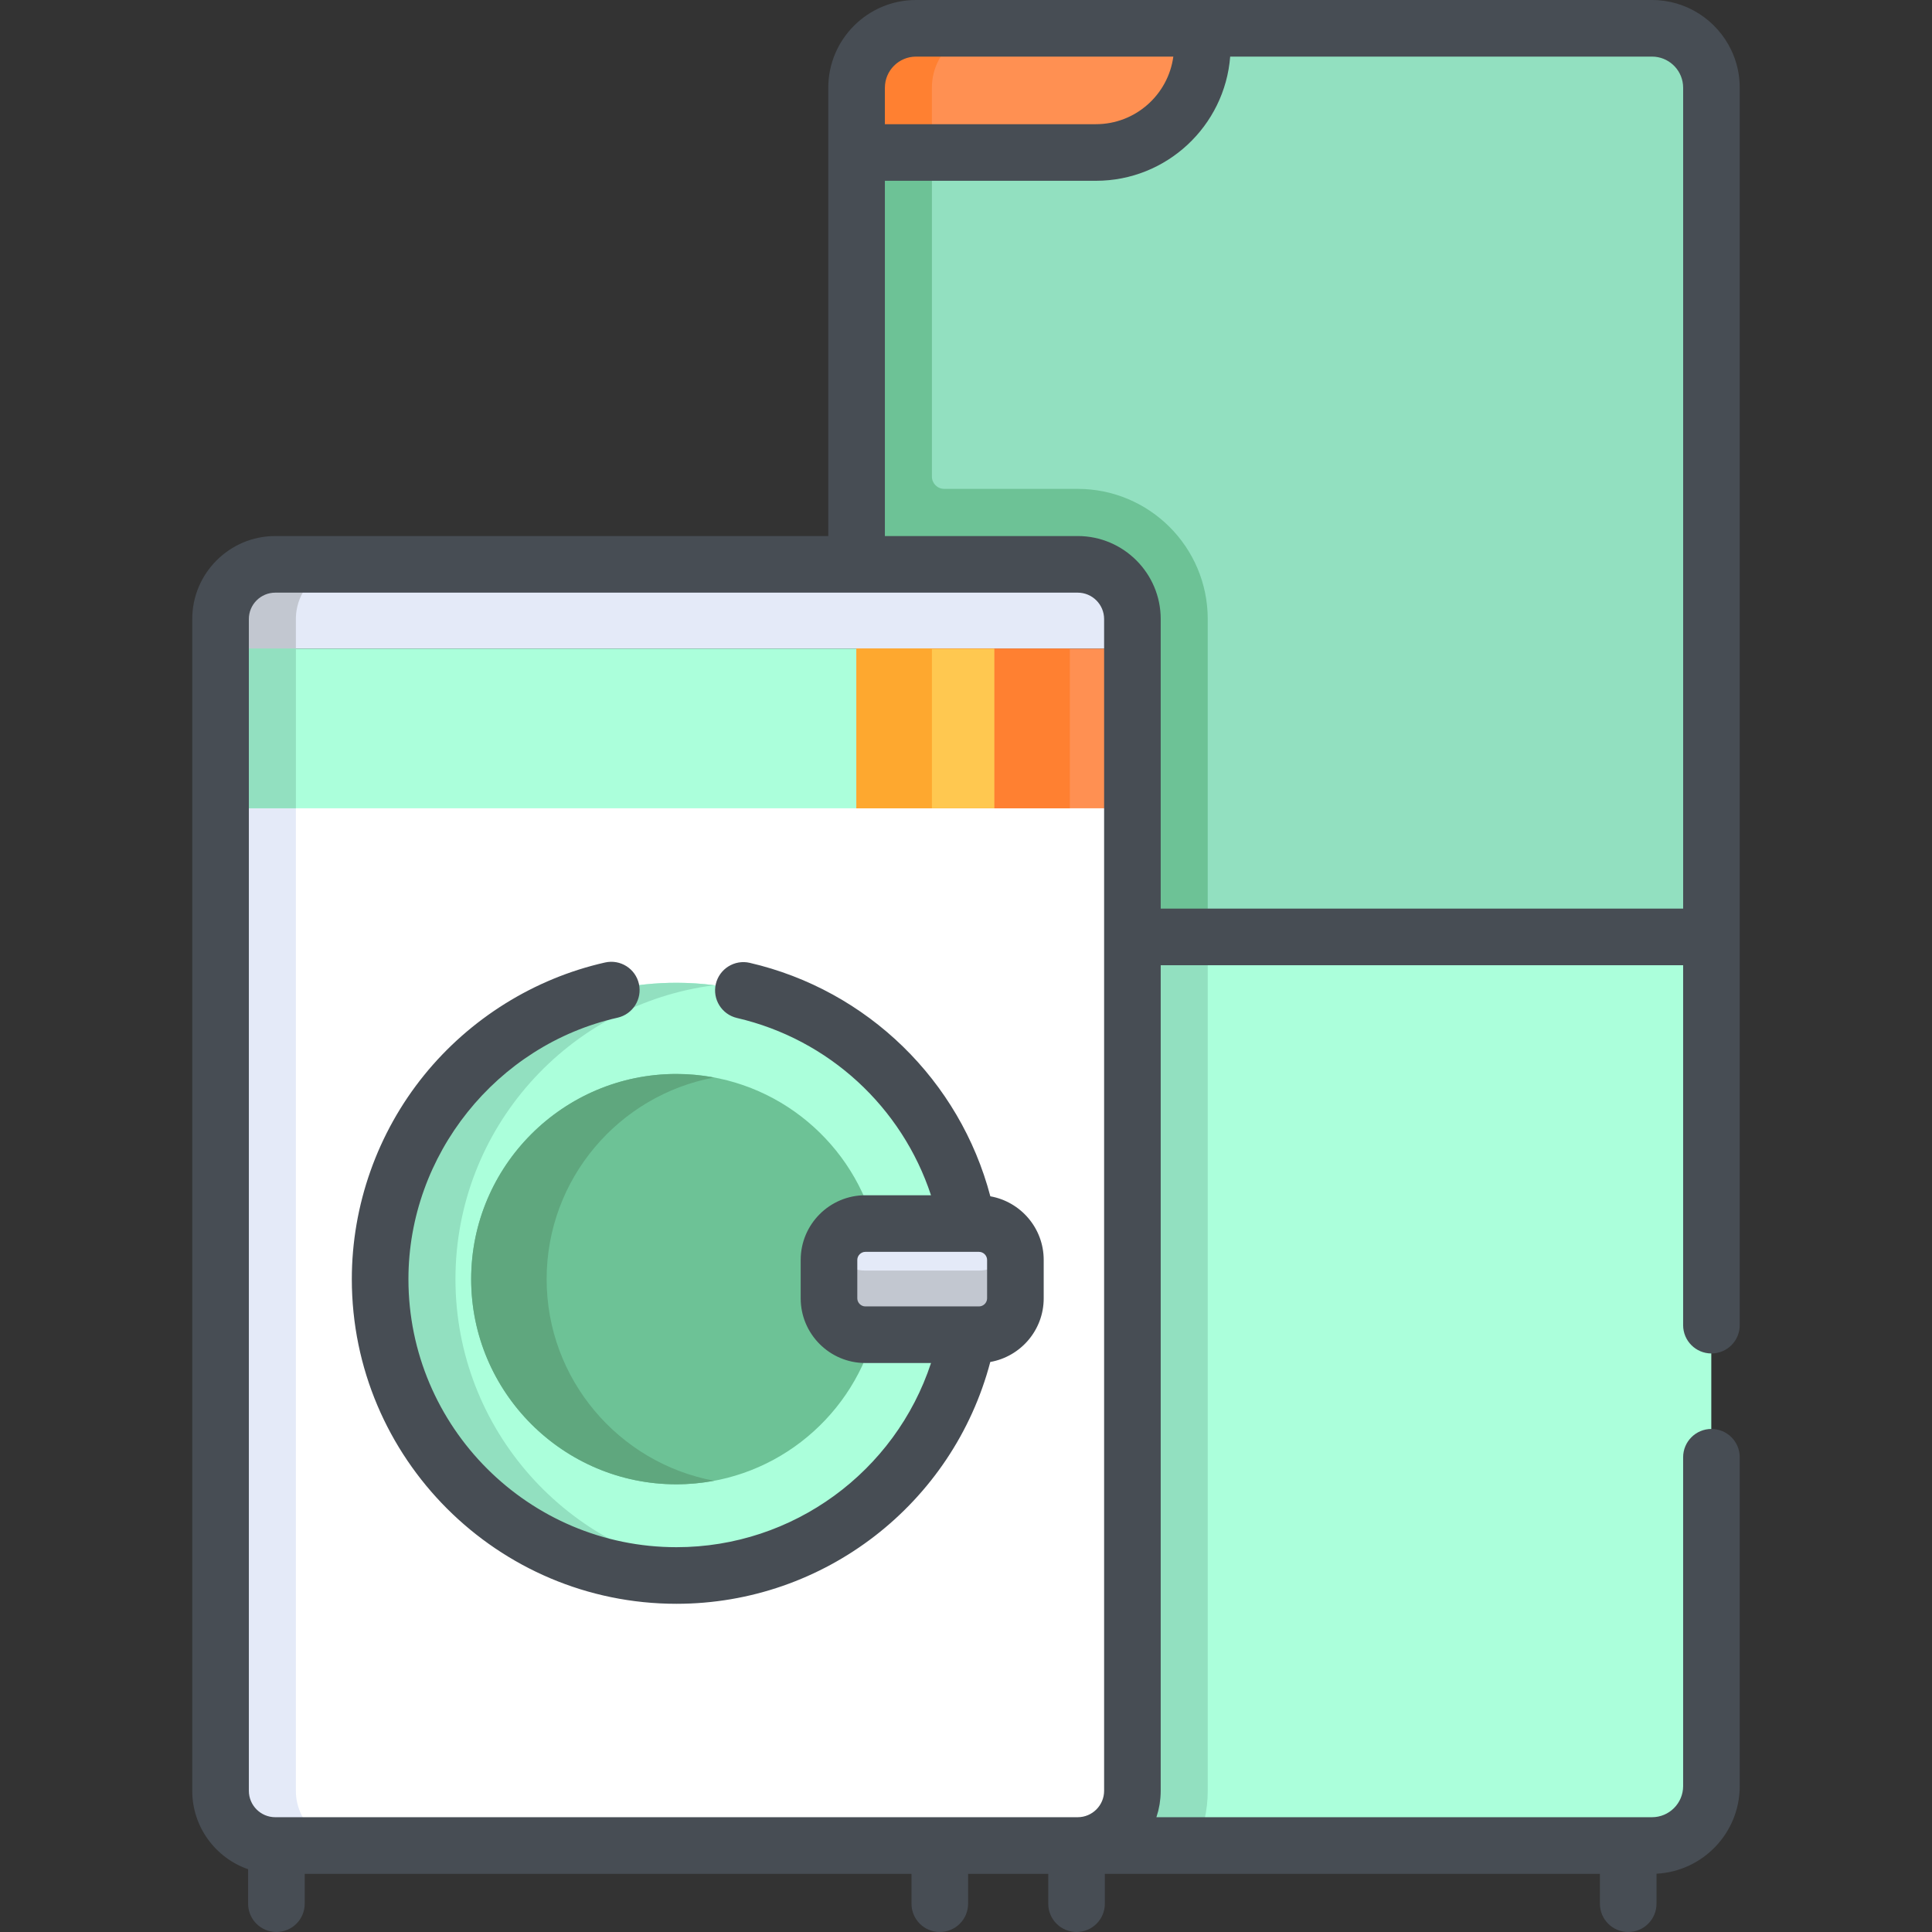 <?xml version="1.0" encoding="iso-8859-1"?>
<!-- Generator: Adobe Illustrator 19.0.0, SVG Export Plug-In . SVG Version: 6.00 Build 0)  -->
<svg version="1.1" id="Capa_1" xmlns="http://www.w3.org/2000/svg" xmlns:xlink="http://www.w3.org/1999/xlink" x="0px" y="0px"
	 viewBox="0 0 512 512" style="enable-background:new 0 0 512 512;" xml:space="preserve">
<rect x="0" y="0" width="512" height="512" fill="#333333" stroke="none"/>
<path style="fill:#ABFFDB;" d="M437.761,7.5H242.712c-8.699,0-15.751,7.051-15.751,15.751v126.307h58.601
	c7.974,0,14.499,6.524,14.499,14.499v310.524c0,7.974-6.524,14.499-14.499,14.499H437.76c8.699,0,15.751-7.051,15.751-15.751V23.251
	C453.511,14.552,446.46,7.5,437.761,7.5z"/>
<g>
	<path style="fill:#92E0C0;" d="M285.563,129.557h-58.601v20.001h58.601c7.974,0,14.499,6.524,14.499,14.499v310.524
		c0,7.974-6.524,14.499-14.499,14.499h31.294c2.052-4.411,3.206-9.322,3.206-14.499V164.057
		C320.063,145.033,304.586,129.557,285.563,129.557z"/>
	<path style="fill:#92E0C0;" d="M437.761,7.5H242.712c-8.699,0-15.751,7.051-15.751,15.751v126.307h58.601
		c7.974,0,14.499,6.524,14.499,14.499v84.233H453.51V23.251C453.511,14.552,446.46,7.5,437.761,7.5z"/>
</g>
<path style="fill:#6DC296;" d="M285.563,129.557h-35.339c-1.8,0-3.26-1.46-3.26-3.26V23.251c0-8.699,7.052-15.751,15.75-15.751
	h-20.001c-8.699,0-15.751,7.051-15.751,15.751v106.305v20.001h20.001h38.599c7.974,0,14.499,6.524,14.499,14.499v84.233h20.001
	v-84.233C320.063,145.003,304.617,129.557,285.563,129.557z"/>
<path style="fill:#FF9052;" d="M290.396,40.411c15.571,0,28.193-12.623,28.193-28.193V7.5h-75.877
	c-8.699,0-15.751,7.051-15.751,15.751v17.16H290.396z"/>
<path style="fill:#FF8031;" d="M226.962,40.411h20.001v-17.16c0-8.699,7.052-15.751,15.75-15.751h-20.001
	c-8.646,0-15.751,7.004-15.751,15.751v17.16H226.962z"/>
<path style="fill:#FFFFFF;" d="M58.409,212.2v262.381c0,7.974,6.524,14.499,14.499,14.499h212.654
	c7.974,0,14.499-6.524,14.499-14.499V212.2H58.409z"/>
<g>
	<path style="fill:#E4EAF8;" d="M78.41,474.581V212.2H58.409v262.381c0,7.974,6.524,14.499,14.499,14.499h20.001
		C84.935,489.08,78.41,482.554,78.41,474.581z"/>
	<path style="fill:#E4EAF8;" d="M285.563,149.557H72.909c-7.974,0-14.499,6.524-14.499,14.499v7.853h241.653v-7.853
		C300.062,156.082,293.537,149.557,285.563,149.557z"/>
</g>
<path style="fill:#C2C7D0;" d="M58.409,171.91H78.41v-7.853c0-7.973,6.523-14.499,14.498-14.499H72.909
	c-7.963,0-14.499,6.512-14.499,14.499L58.409,171.91L58.409,171.91z"/>
<rect x="58.414" y="171.91" style="fill:#ABFFDB;" width="169.87" height="42.293"/>
<rect x="58.414" y="171.91" style="fill:#92E0C0;" width="20.001" height="42.293"/>
<rect x="226.964" y="171.91" style="fill:#FF9052;" width="73.094" height="42.293"/>
<rect x="226.964" y="171.91" style="fill:#FF8031;" width="56.553" height="42.293"/>
<rect x="226.964" y="171.91" style="fill:#FFC850;" width="36.55" height="42.293"/>
<rect x="226.964" y="171.91" style="fill:#FEA82F;" width="20.001" height="42.293"/>
<path style="fill:#ABFFDB;" d="M179.235,260.447c-43.305,0-78.537,35.231-78.537,78.537s35.232,78.537,78.537,78.537
	c38.27,0,70.215-27.522,77.132-63.808v-29.459C249.452,287.968,217.506,260.447,179.235,260.447z"/>
<path style="fill:#6DC296;" d="M179.235,284.612c-29.981,0-54.371,24.391-54.371,54.371c0,29.981,24.391,54.372,54.371,54.372
	c24.875,0,45.888-16.798,52.327-39.642v-29.459C225.123,301.41,204.111,284.612,179.235,284.612z"/>
<path style="fill:#92E0C0;" d="M120.7,338.984c0-39.935,29.97-72.981,68.595-77.886c-3.295-0.423-6.65-0.651-10.059-0.651
	c-43.305,0-78.537,35.231-78.537,78.537s35.232,78.537,78.537,78.537c3.408,0,6.764-0.228,10.059-0.651
	C150.67,411.965,120.7,378.92,120.7,338.984z"/>
<path style="fill:#5FA77E;" d="M144.865,338.984c0-26.568,19.158-48.73,44.382-53.436c-3.247-0.607-6.59-0.936-10.012-0.936
	c-29.981,0-54.371,24.391-54.371,54.371c0,29.981,24.391,54.372,54.371,54.372c3.42,0,6.764-0.328,10.012-0.936
	C164.023,387.714,144.865,365.551,144.865,338.984z"/>
<path style="fill:#E4EAF8;" d="M259.414,324.255h-30.126c-5.3,0-9.636,4.336-9.636,9.636v10.187c0,5.299,4.336,9.636,9.636,9.636
	h30.126c5.3,0,9.636-4.336,9.636-9.636V333.89C269.05,328.591,264.714,324.255,259.414,324.255z"/>
<path style="fill:#C2C7D0;" d="M259.414,336.712h-30.126c-4.1,0-7.613-2.6-8.999-6.229c-0.405,1.062-0.637,2.207-0.637,3.407v10.187
	c0,5.299,4.336,9.636,9.636,9.636h30.126c5.3,0,9.636-4.336,9.636-9.636V333.89c0-1.2-0.232-2.345-0.637-3.407
	C267.028,334.112,263.514,336.712,259.414,336.712z"/>
<g>
	<path style="fill:#474D54;" d="M179.276,425.022c39.236,0,73.29-26.618,83.159-64.085c8.03-1.417,14.156-8.43,14.156-16.86V333.89
		c0-8.426-6.117-15.434-14.14-16.857c-8.08-30.67-32.54-54.634-63.752-61.869c-4.031-0.936-8.064,1.579-9.001,5.613
		c-0.935,4.035,1.578,8.064,5.613,9.001c24.359,5.644,43.73,23.635,51.413,46.975h-17.397c-9.449,0-17.136,7.688-17.136,17.137
		v10.188c0,9.449,7.687,17.137,17.136,17.137h17.405c-9.462,28.758-36.511,48.807-67.457,48.807
		c-39.169,0-71.036-31.867-71.036-71.037c0-32.907,23.304-62.045,55.412-69.282c4.041-0.911,6.578-4.925,5.667-8.967
		c-0.911-4.04-4.917-6.575-8.967-5.667c-18.739,4.224-35.765,14.821-47.941,29.84c-12.365,15.251-19.174,34.455-19.174,54.076
		C93.238,386.424,131.834,425.022,179.276,425.022z M227.193,344.078V333.89c0-1.157,0.978-2.136,2.135-2.136h30.126
		c0.007,0,0,0,0.007,0s-0.014,0-0.007,0l0,0c1.157,0,2.136,0.979,2.136,2.136v10.188c0,1.157-0.979,2.136-2.136,2.136h-30.126
		C228.17,346.213,227.193,345.235,227.193,344.078z"/>
	<path style="fill:#474D54;" d="M458.755,13.18C454.996,5.388,447.016,0,437.801,0H437.8H318.629h-75.877
		c-12.82,0-23.25,10.431-23.25,23.251l0,0v118.806H72.948c-12.131,0-21.999,9.869-21.999,21.999l0,0l0,0v310.524
		c0,9.611,6.197,17.796,14.804,20.784v9.135c0,4.143,3.357,7.5,7.5,7.5s7.5-3.357,7.5-7.5v-7.919h160.805v7.919
		c0,4.143,3.357,7.5,7.5,7.5c4.143,0,7.5-3.357,7.5-7.5v-7.919h21.238v7.919c0,4.143,3.357,7.5,7.5,7.5s7.5-3.357,7.5-7.5v-7.919
		h131.196v7.919c0,4.143,3.357,7.5,7.5,7.5c4.143,0,7.5-3.357,7.5-7.5v-7.949c12.268-0.624,22.056-10.801,22.056-23.22v-87.144
		c0-4.143-3.357-7.5-7.5-7.5s-7.5,3.357-7.5,7.5v87.144c0,4.549-3.7,8.25-8.249,8.25h-131.34c0.017-0.051,0.028-0.104,0.045-0.154
		c0.158-0.481,0.302-0.967,0.427-1.461c0.018-0.071,0.032-0.143,0.049-0.214c0.112-0.462,0.208-0.93,0.29-1.403
		c0.015-0.087,0.033-0.173,0.047-0.26c0.082-0.51,0.144-1.026,0.191-1.547c0.01-0.11,0.017-0.221,0.025-0.331
		c0.04-0.538,0.067-1.079,0.067-1.627V255.789h138.448v95.394c0,4.143,3.357,7.5,7.5,7.5s7.5-3.357,7.5-7.5V248.289V23.251
		C461.051,19.645,460.226,16.229,458.755,13.18z M234.503,23.251c0-4.549,3.7-8.25,8.249-8.25h68.19
		c-1.363,10.099-10.04,17.91-20.506,17.91h-55.933V23.251z M65.949,164.057c0-3.858,3.14-6.998,6.998-6.998h212.655l0,0
		c3.858,0,6.998,3.14,6.998,6.998l0,0l0,0l0,0v310.524c0,3.858-3.14,6.998-6.998,6.998H72.948c-3.858,0-6.998-3.14-6.998-6.998
		V164.057L65.949,164.057L65.949,164.057z M307.602,240.789L307.602,240.789v-76.733l0,0c0-12.131-9.869-21.999-21.999-21.999h-51.1
		V47.911h55.933c18.744,0,34.149-14.526,35.575-32.911h111.79c4.265,0,7.784,3.253,8.207,7.408c0.028,0.277,0.043,0.558,0.043,0.842
		v217.537L307.602,240.789L307.602,240.789z"/>
</g>
<g>
</g>
<g>
</g>
<g>
</g>
<g>
</g>
<g>
</g>
<g>
</g>
<g>
</g>
<g>
</g>
<g>
</g>
<g>
</g>
<g>
</g>
<g>
</g>
<g>
</g>
<g>
</g>
<g>
</g>
</svg>
